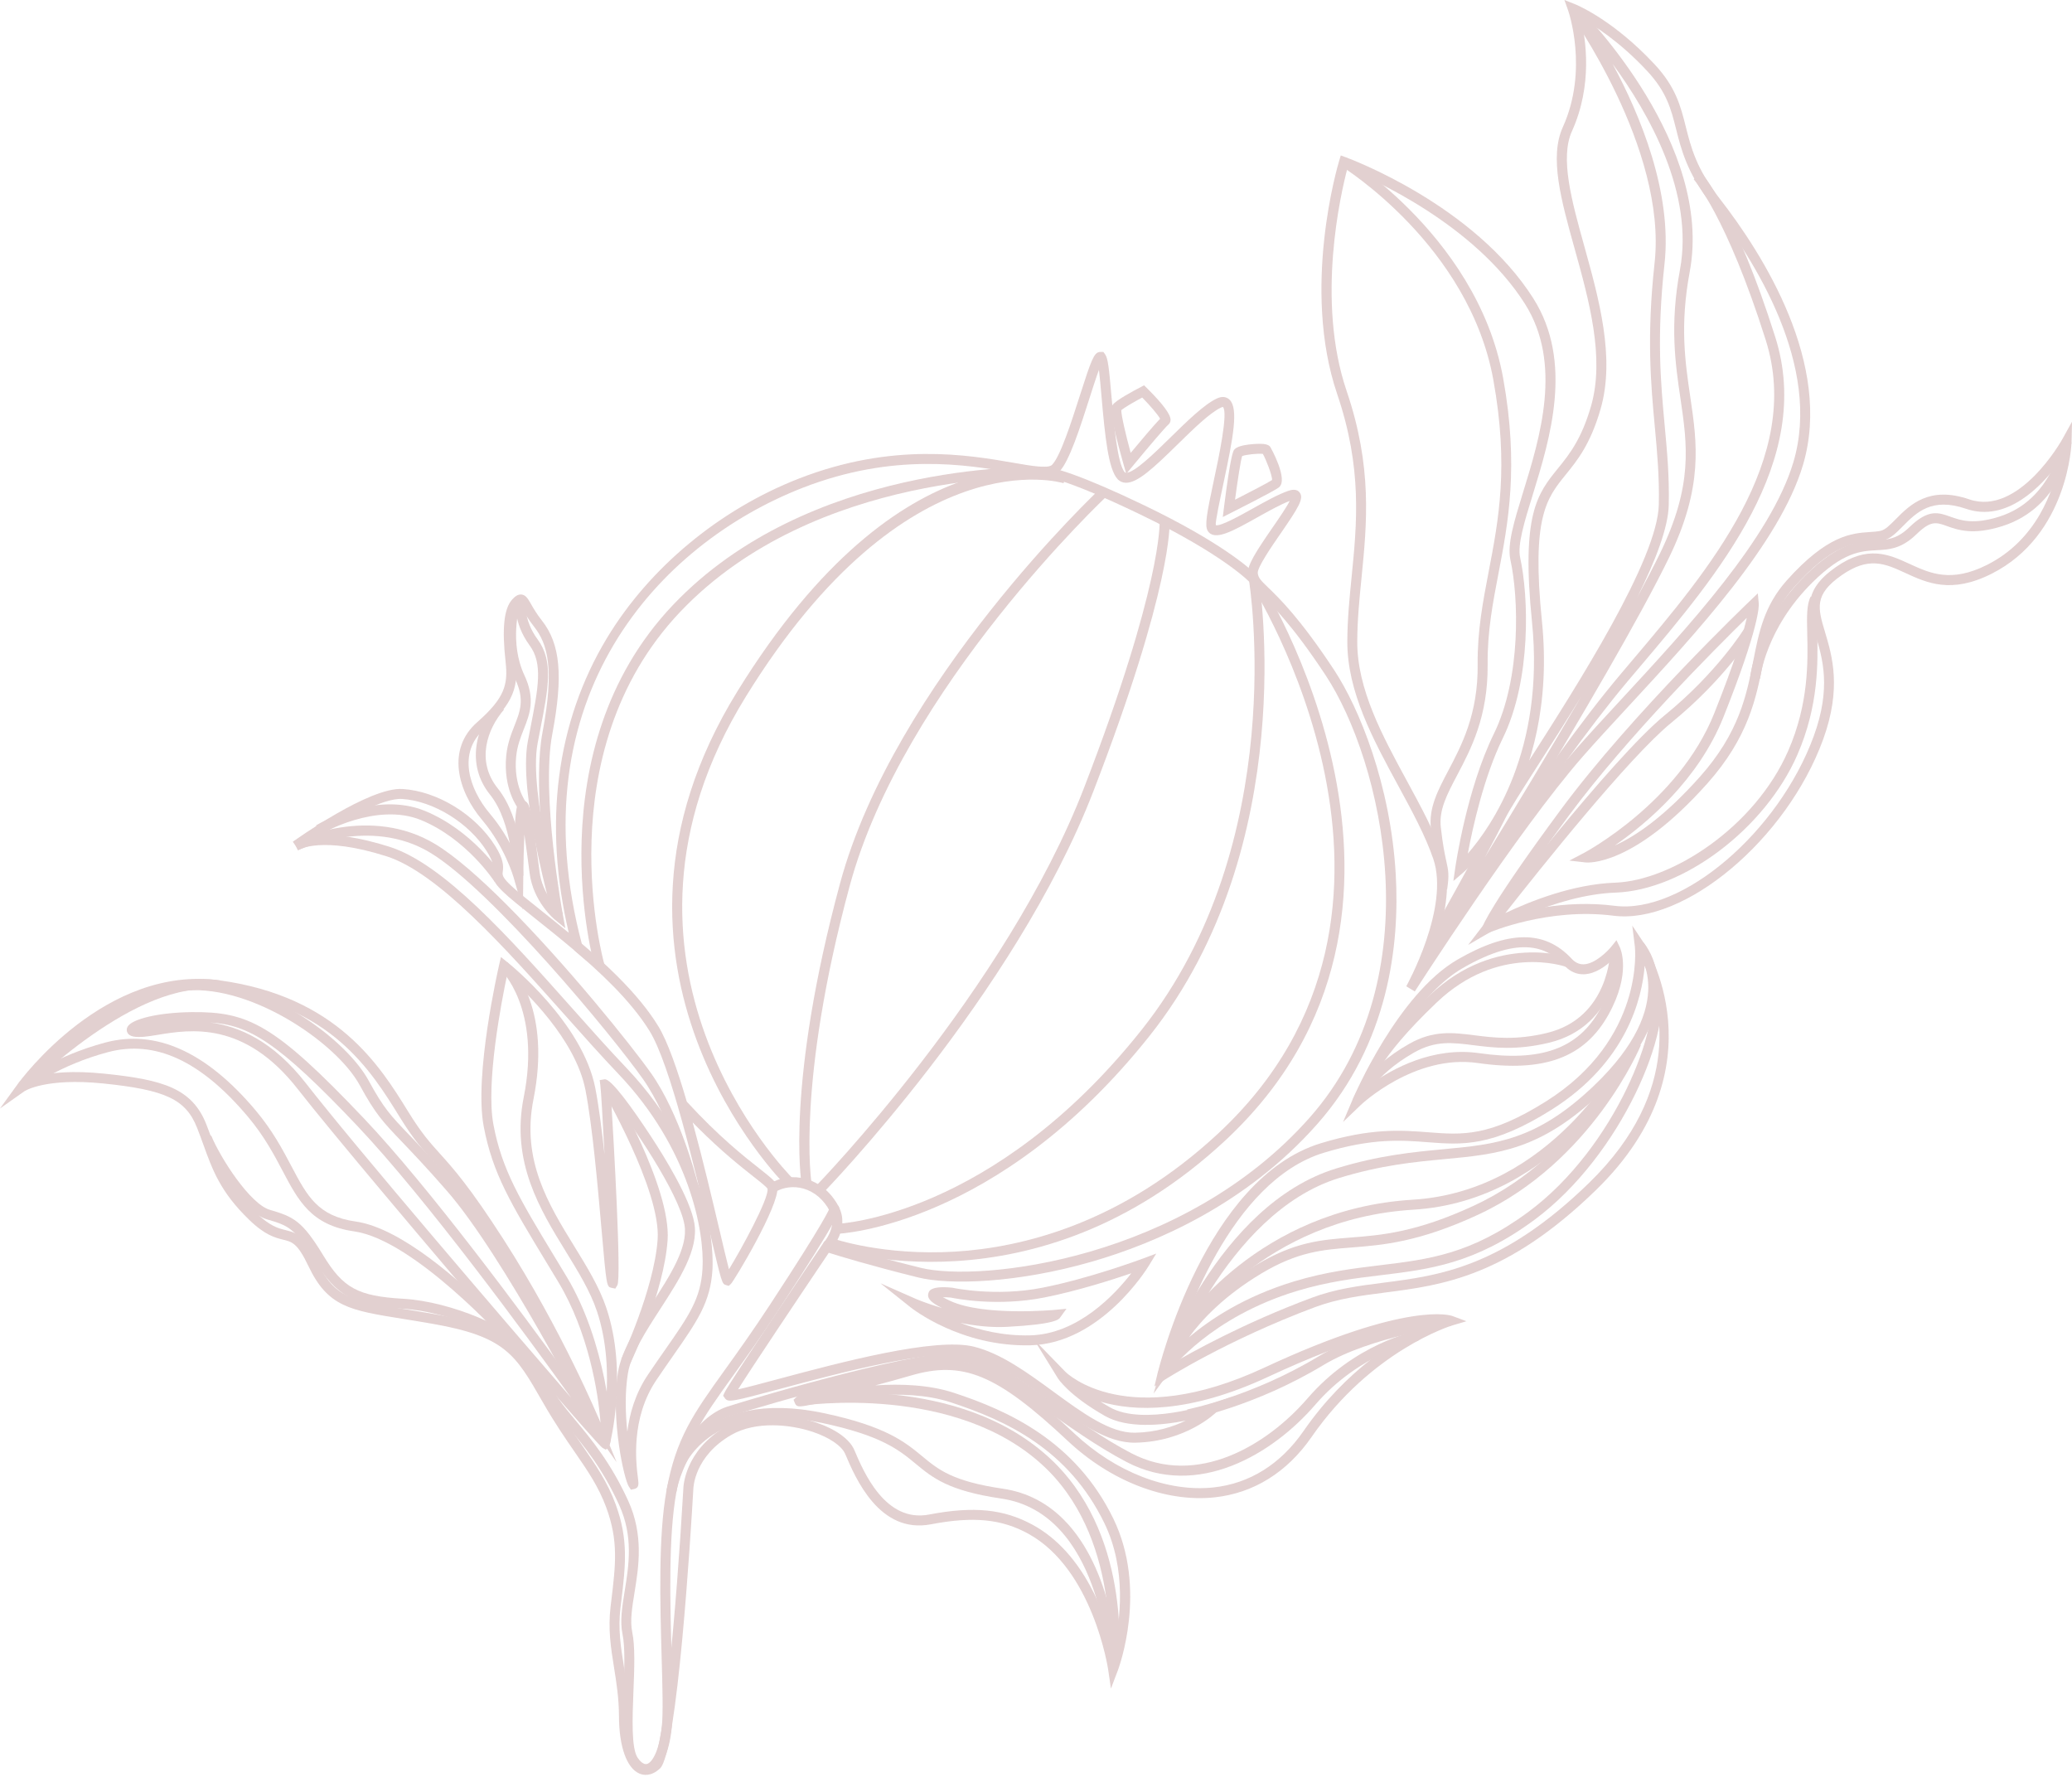 <svg width="200" height="172" viewBox="0 0 200 172" fill="none" xmlns="http://www.w3.org/2000/svg">
<g opacity="0.2">
<path d="M118.693 38.59C118.668 38.563 118.641 38.54 118.612 38.518C118.397 38.348 118.022 38.198 117.456 38.463C116.216 39.049 114.584 40.65 113.004 42.2C111.434 43.739 109.484 45.654 108.689 45.634C108.623 45.634 108.596 45.611 108.577 45.592C107.851 44.81 107.506 40.819 107.278 38.178C107.048 35.538 106.945 34.581 106.676 34.207L106.504 33.968L106.13 33.972C105.594 34.056 105.335 34.737 104.239 38.166C103.447 40.638 102.367 44.024 101.557 44.86C101.178 45.25 99.61 44.978 97.792 44.663C93.45 43.91 86.187 42.652 77.097 46.2C69.425 49.198 62.674 54.809 58.579 61.597C53.686 69.713 52.423 79.516 54.901 90.034C53.994 89.286 53.101 88.575 52.284 87.923C51.631 87.404 51.01 86.907 50.441 86.441C48.439 84.806 48.474 84.516 48.526 84.153C48.608 83.578 48.611 82.952 47.798 81.651C45.899 78.621 42.221 76.361 38.848 76.154C35.643 75.96 28.565 81.032 28.264 81.249L28.826 82.03L28.828 82.028C28.853 82.012 31.006 80.651 37.296 82.645C42.294 84.233 48.757 91.494 54.46 97.9C56.3 99.968 58.04 101.922 59.7 103.664C66.535 110.836 68.014 118.845 67.811 122.447C67.647 125.346 66.499 126.99 64.211 130.267C63.709 130.986 63.158 131.776 62.556 132.668C61.314 134.508 60.764 136.47 60.553 138.203C60.368 136.44 60.312 134.426 60.602 132.597C60.903 130.714 62.339 128.495 63.729 126.349C65.562 123.52 67.455 120.596 67.023 118.071C66.615 115.687 64.184 111.735 62.772 109.593C61.106 107.064 58.987 104.071 58.357 104.176L57.885 104.254L57.95 104.772C58.005 105.11 58.181 108.021 58.353 111.463C58.095 109.078 57.802 106.779 57.462 105.027C56.239 98.731 49.248 93.091 48.951 92.854L48.353 92.377L48.182 93.121C48.083 93.553 45.75 103.76 46.691 108.726C47.551 113.269 49.291 116.141 52.755 121.862L53.884 123.728C56.8 128.572 57.748 134.403 57.964 137.326L57.884 137.134C57.848 137.049 54.311 128.506 48.595 119.614C45.321 114.522 43.734 112.762 42.458 111.345C41.467 110.246 40.686 109.377 39.408 107.308C36.675 102.879 32.541 96.18 21.2 94.624C10.208 93.117 2.048 104.169 1.706 104.641L3.05176e-05 106.991L2.372 105.317C2.388 105.306 4.384 104.007 9.963 104.577C15.993 105.192 17.942 106.114 19.027 108.865C19.25 109.425 19.442 109.963 19.63 110.482C20.513 112.925 21.276 115.052 24.04 117.724C25.582 119.224 26.563 119.465 27.349 119.659C28.205 119.869 28.721 119.995 29.775 122.209C31.641 126.139 33.766 126.479 38.899 127.299C39.761 127.438 40.714 127.591 41.771 127.776C48.764 129.006 49.743 130.714 52.357 135.278L52.441 135.422C53.547 137.351 54.562 138.826 55.46 140.127C56.754 142.002 57.773 143.485 58.519 145.504C59.702 148.714 59.426 150.999 59.012 154.456L58.937 155.077C58.679 157.259 58.965 159.053 59.27 160.951C59.501 162.398 59.741 163.893 59.747 165.656C59.755 168.59 60.496 170.658 61.718 171.186C62.09 171.348 62.841 171.496 63.706 170.692C65.391 169.119 66.681 147.96 66.923 143.734C66.925 143.586 67.024 140.556 70.587 138.501C72.957 137.132 76.302 137.485 78.445 138.202C80.049 138.739 81.254 139.556 81.585 140.339C82.569 142.656 84.875 148.083 89.856 147.127C93.95 146.344 96.68 146.609 99.281 148.049C105.504 151.488 106.952 161.049 106.966 161.147L107.233 162.985L107.892 161.248C108.013 160.932 110.794 153.417 107.459 146.57C103.819 139.093 97.315 136.155 92.057 134.431C89.68 133.652 86.946 133.557 84.471 133.721C85.534 133.445 86.672 133.134 87.874 132.782C92.945 131.287 96.206 132.638 103.055 139.066C107.226 142.983 112.525 145.024 117.23 144.526C120.997 144.125 124.235 142.113 126.595 138.705C132.403 130.315 140.092 127.958 140.17 127.935L141.549 127.527L140.2 127.024C140.031 126.959 135.894 125.55 122.031 132.011C108.796 138.175 102.986 132.556 102.856 132.424L102.852 132.422L99.794 129.274L102.098 133.009C102.137 133.075 103.151 134.673 106.659 136.67C108.817 137.897 112.111 137.584 114.454 137.118C113.242 137.707 111.584 138.252 109.555 138.287C107.155 138.328 104.497 136.385 101.68 134.324C99.201 132.509 96.635 130.634 94.016 129.983C90.269 129.05 81.105 131.504 75.042 133.127C73.597 133.517 72.117 133.912 71.238 134.106C72.615 131.924 76.914 125.497 80 120.917C80.964 121.223 83.902 122.128 88.623 123.299C91.61 124.041 98.153 123.876 105.456 121.757C111.559 119.986 120.273 116.255 127.118 108.53C134.091 100.664 135.104 91.076 134.725 84.421C134.23 75.745 131.205 68.348 128.764 64.649C125.481 59.674 123.484 57.746 122.419 56.72C121.68 56.006 121.461 55.78 121.406 55.323C121.34 54.78 122.771 52.707 123.627 51.469C125.356 48.963 125.878 48.106 125.451 47.538C125.232 47.253 124.878 47.202 124.381 47.369C123.397 47.702 122.136 48.407 120.915 49.088C119.741 49.743 117.778 50.841 117.351 50.688C117.298 50.373 117.746 48.277 118.105 46.593C119.04 42.212 119.552 39.449 118.693 38.59ZM107.902 46.275C108.107 46.479 108.37 46.59 108.669 46.597C109.787 46.62 111.306 45.211 113.676 42.885C115.198 41.392 116.773 39.848 117.867 39.333C117.988 39.276 118.038 39.28 118.038 39.28C118.041 39.283 118.043 39.285 118.045 39.285C118.568 39.81 117.62 44.255 117.16 46.396C116.481 49.583 116.269 50.741 116.577 51.237C117.214 52.264 118.958 51.284 121.379 49.93C122.477 49.316 123.609 48.684 124.488 48.351C124.184 48.967 123.422 50.07 122.831 50.926C121.28 53.173 120.344 54.599 120.447 55.442C120.548 56.257 120.972 56.666 121.746 57.414C122.794 58.425 124.735 60.298 127.958 65.181C133.358 73.368 138.446 94.302 126.397 107.895C114.255 121.593 94.619 123.798 88.852 122.367C83.064 120.931 79.986 119.904 79.955 119.894L79.61 119.776L79.404 120.079C78.473 121.459 70.291 133.602 69.921 134.442L69.8 134.718L69.999 134.992C70.316 135.364 70.656 135.298 75.288 134.057C80.895 132.556 90.274 130.043 93.781 130.915C96.217 131.522 98.705 133.342 101.109 135.1C104.061 137.257 106.845 139.294 109.57 139.248C114.472 139.163 117.314 136.399 117.433 136.282L118.901 134.828L116.943 135.485C116.878 135.506 110.344 137.661 107.132 135.832C106.804 135.646 106.502 135.465 106.221 135.287C109.465 136.248 114.748 136.46 122.433 132.88C130.671 129.043 135.369 128.048 137.766 127.855C134.981 129.15 129.97 132.134 125.801 138.157C123.605 141.326 120.607 143.198 117.127 143.568C112.696 144.038 107.682 142.093 103.71 138.365C97.4 132.44 93.578 130.097 87.598 131.858C84.975 132.632 82.64 133.2 80.763 133.655C78.135 134.296 77.208 134.533 76.861 134.856L76.597 135.106L76.742 135.467C76.939 135.849 77.149 135.805 78.526 135.536C81.119 135.033 87.194 133.853 91.753 135.348C97.146 137.116 103.126 139.883 106.589 146.992C108.788 151.508 108.125 156.465 107.516 159.072C106.74 155.953 104.66 149.928 99.742 147.211C96.925 145.654 94.009 145.357 89.672 146.186C85.45 146.994 83.359 142.07 82.468 139.967C82.017 138.906 80.662 137.935 78.747 137.294C76.414 136.513 72.751 136.145 70.103 137.671C66.047 140.013 65.96 143.554 65.959 143.704C65.272 155.706 64.019 169.015 63.046 169.994C62.692 170.321 62.373 170.428 62.097 170.309C61.437 170.023 60.716 168.444 60.706 165.658C60.7 163.818 60.455 162.286 60.216 160.804C59.923 158.973 59.645 157.245 59.889 155.195L59.964 154.576C60.38 151.108 60.683 148.604 59.417 145.175C58.631 143.042 57.526 141.44 56.247 139.584C55.359 138.3 54.357 136.842 53.27 134.947L53.186 134.803C52.77 134.075 52.387 133.41 52.012 132.801C55.481 136.824 57.957 139.638 58.154 139.748L58.478 139.924L58.592 139.816L59.519 141.136L58.841 139.488C59.309 138.058 58.423 129.419 54.7 123.235L53.57 121.369C50.165 115.746 48.456 112.924 47.629 108.553C46.873 104.552 48.414 96.624 48.944 94.119C50.666 95.637 55.56 100.306 56.512 105.212C57.186 108.687 57.688 114.393 58.054 118.561C58.549 124.205 58.547 124.198 59.044 124.305L59.394 124.378L59.592 124.043C59.989 123.314 59.245 110.199 58.981 105.941C60.91 108.379 65.544 115.146 66.072 118.237C66.442 120.392 64.651 123.157 62.919 125.831C61.476 128.061 59.983 130.365 59.652 132.451C58.926 137.034 60.257 142.817 60.693 143.474L60.903 143.791L61.302 143.696C61.688 143.552 61.647 143.223 61.578 142.679C61.398 141.255 60.848 136.921 63.353 133.207C63.953 132.321 64.501 131.534 65.001 130.819C67.316 127.5 68.592 125.673 68.772 122.504C68.831 121.468 69.094 112.128 60.398 103.002C58.748 101.272 57.015 99.324 55.181 97.263C49.113 90.446 42.837 83.396 37.588 81.729C34.556 80.766 32.403 80.548 30.935 80.61C33.453 79 37.022 77.008 38.792 77.115C41.826 77.3 45.273 79.425 46.985 82.162C47.681 83.274 47.625 83.671 47.576 84.019C47.458 84.863 47.627 85.384 49.835 87.186C50.408 87.654 51.029 88.151 51.688 88.676C52.837 89.591 54.14 90.63 55.419 91.715L56.588 92.708L56.193 91.226C49.81 67.275 63.654 52.483 77.448 47.095C86.288 43.643 93.388 44.873 97.63 45.609C100.053 46.029 101.516 46.282 102.249 45.526C103.215 44.529 104.247 41.303 105.157 38.456C105.457 37.52 105.799 36.44 106.075 35.698C106.164 36.41 106.247 37.397 106.324 38.257C106.664 42.202 106.993 45.294 107.876 46.243C107.885 46.257 107.893 46.266 107.902 46.275ZM3.596 103.858C6.166 100.948 12.899 94.464 21.064 95.584C31.953 97.075 35.785 103.285 38.584 107.82C39.907 109.963 40.757 110.906 41.737 111.997C42.99 113.386 44.549 115.114 47.78 120.143C50.891 124.983 53.348 129.712 54.941 133.011C50.385 126.705 41.399 114.564 35.134 107.957C26.481 98.84 23.951 97.632 18.491 97.692C15.377 97.726 12.721 98.336 12.308 99.112C12.201 99.311 12.21 99.541 12.329 99.724C12.543 100.043 12.997 100.142 13.911 100.068C14.287 100.037 14.733 99.964 15.239 99.881C18.365 99.368 23.598 98.509 28.769 105.153C31.88 109.148 41.615 120.684 49.038 129.346C47.508 128.225 45.396 127.447 41.933 126.838C40.871 126.652 39.912 126.499 39.047 126.36C33.99 125.55 32.289 125.282 30.638 121.806C29.453 119.31 28.702 119.011 27.573 118.733C26.863 118.559 26.059 118.361 24.705 117.045C22.086 114.49 21.37 112.495 20.529 110.166C20.337 109.637 20.139 109.093 19.915 108.523C18.547 105.057 15.767 104.212 10.055 103.63C6.963 103.31 4.89 103.546 3.596 103.858ZM20.276 98.689C24.054 98.938 26.792 100.555 34.44 108.618C41.152 115.691 51.022 129.189 55.135 134.919C48.519 127.28 34.394 110.804 29.529 104.559C26.348 100.475 23.075 99.059 20.276 98.689Z" fill="#6D1212"/>
<path d="M59.624 94.256C58.594 93.225 57.405 92.142 56.038 90.983L55.417 91.716C57.642 93.601 60.816 96.46 62.702 99.516C64.7 102.752 67.099 112.943 68.535 119.03C69.686 123.92 69.692 123.916 70.072 124.034L70.338 124.116L70.551 123.923C70.854 123.641 75.25 116.338 75.037 114.594C74.976 114.11 74.491 113.726 73.306 112.793C71.832 111.633 69.377 109.695 66.293 106.334C65.375 103.199 64.416 100.462 63.517 99.01C62.592 97.508 61.321 95.955 59.624 94.256ZM67.394 108.875C69.683 111.163 71.514 112.605 72.711 113.55C73.38 114.076 74.01 114.573 74.092 114.753C74.206 115.717 71.549 120.594 70.362 122.514C70.14 121.665 69.811 120.265 69.469 118.811C68.773 115.863 67.855 111.966 66.859 108.332C67.038 108.519 67.218 108.699 67.394 108.875Z" fill="#6D1212"/>
<path d="M157.556 89.343L157.805 91.357C157.818 91.446 158.788 100.298 149.234 106.304C143.759 109.745 141.165 109.544 137.88 109.29C135.294 109.089 132.364 108.861 127.49 110.348C116.379 113.74 111.899 131.881 111.712 132.651L111.431 133.819L112.442 133.167C112.499 133.13 118.369 129.367 126.928 126.167C129.147 125.34 131.348 125.057 133.677 124.758C139.191 124.05 145.44 123.249 154.067 114.849C166.352 102.888 158.759 91.147 158.679 91.031L157.556 89.343ZM112.965 131.721C114.153 127.644 118.751 114.021 127.773 111.267C132.472 109.832 135.307 110.053 137.807 110.247C141.133 110.505 144.003 110.728 149.748 107.119C157.04 102.535 158.507 96.332 158.754 93.209C160.306 96.704 162.565 105.236 153.4 114.16C145.003 122.336 138.923 123.116 133.56 123.804C131.173 124.11 128.919 124.399 126.595 125.269C120.04 127.715 115.038 130.495 112.965 131.721Z" fill="#6D1212"/>
<path d="M156.029 90.751L155.551 91.349C155.175 91.817 153.962 93.037 152.875 93.076C152.44 93.092 152.049 92.909 151.716 92.55C149.108 89.737 145.611 89.779 140.695 92.616C134.947 95.934 130.735 105.719 130.559 106.132L129.638 108.297L131.335 106.666C131.385 106.616 136.55 101.728 142.632 102.602C149.054 103.523 152.949 102.082 155.264 97.922C157.49 93.916 156.405 91.537 156.359 91.438L156.029 90.751ZM151.095 93.29C151.617 93.811 152.229 94.064 152.914 94.037C154.012 93.996 155.037 93.219 155.666 92.624C155.771 93.523 155.688 95.183 154.424 97.457C152.334 101.215 148.739 102.511 142.771 101.651C138.323 101.013 134.44 103.134 132.335 104.63C133.856 101.601 137.184 95.753 141.179 93.448C146.978 90.101 149.472 91.56 151.013 93.204C151.04 93.235 151.069 93.263 151.095 93.29Z" fill="#6D1212"/>
<path d="M200 40.707L199.055 42.412C199.016 42.486 194.879 49.844 190.08 48.198C186.197 46.865 184.34 48.745 182.984 50.115C182.439 50.666 181.971 51.141 181.528 51.236C181.21 51.303 180.872 51.328 180.48 51.353C178.752 51.471 176.384 51.631 172.457 56.036C170.27 58.492 169.768 61.067 169.234 63.795C168.601 67.042 167.884 70.722 164.063 75.001C160.528 78.964 157.741 80.777 155.868 81.606C158.926 79.492 163.926 75.3 166.357 69.209C169.841 60.483 169.782 58.467 169.765 58.266L169.674 57.273L168.953 57.96C168.839 58.069 157.51 68.885 150.663 78.142C143.793 87.428 143.143 89.341 143.118 89.418L142.8 90.425L143.768 90.005C143.825 89.982 149.465 87.578 155.734 88.384C162.626 89.272 172.46 81.008 175.975 71.38C177.781 66.425 176.847 63.3 176.163 61.019C175.466 58.686 175.081 57.401 177.749 55.531C180.389 53.679 181.948 54.398 183.92 55.305C185.993 56.261 188.341 57.341 192.226 55.385C199.678 51.633 199.956 42.746 199.957 42.657L200 40.707ZM151.487 83.064L153.035 83.243C153.218 83.265 157.615 83.676 164.782 75.642C168.777 71.163 169.523 67.346 170.181 63.978C170.709 61.272 171.165 58.935 173.176 56.677C176.839 52.563 178.896 52.424 180.546 52.312C180.957 52.285 181.343 52.259 181.729 52.177C182.453 52.024 183.019 51.453 183.671 50.791C184.978 49.471 186.457 47.971 189.77 49.108C193.705 50.458 197.05 46.944 198.737 44.657C198.203 47.364 196.598 52.106 191.797 54.524C188.325 56.271 186.292 55.335 184.325 54.43C182.343 53.517 180.291 52.572 177.199 54.741C173.964 57.01 174.53 58.9 175.245 61.293C175.927 63.565 176.774 66.394 175.074 71.047C171.695 80.306 162.359 88.268 155.859 87.43C151.001 86.804 146.609 87.986 144.574 88.676C145.344 87.343 147.172 84.482 151.439 78.713C157.04 71.142 165.677 62.503 168.608 59.636C168.297 61.029 167.496 63.766 165.467 68.852C162.033 77.459 152.958 82.291 152.869 82.339L151.487 83.064Z" fill="#6D1212"/>
<path d="M158.914 5.386C155.22 1.692 152.129 0.445 151.991 0.39L151.005 0L151.362 0.998C151.384 1.055 153.362 6.733 150.853 12.267C149.535 15.176 150.677 19.287 152.003 24.047C153.371 28.958 154.919 34.522 153.578 39.186C152.651 42.412 151.45 43.894 150.391 45.2C148.396 47.659 146.823 49.602 147.878 60.044C149.124 72.37 143.973 79.763 141.681 82.388C142.136 79.943 143.211 75.03 145.054 71.261C147.827 65.601 147.555 57.56 146.732 53.819C146.458 52.581 147.147 50.343 147.948 47.755C149.613 42.349 151.898 34.949 148.003 28.801C142.296 19.799 130.399 15.363 129.896 15.178L129.419 15.004L129.271 15.491C129.12 15.991 125.613 27.853 129.072 38.036C131.508 45.202 130.978 50.522 130.467 55.666C130.257 57.782 130.058 59.78 130.051 61.905C130.031 66.756 132.538 71.37 134.96 75.831C136.3 78.297 137.565 80.626 138.343 82.882C139.965 87.594 135.782 95.123 135.741 95.199L136.565 95.694C136.665 95.541 146.503 80.186 152.773 73.026C154.042 71.578 155.549 69.948 157.144 68.224C163.676 61.163 171.808 52.376 174.035 44.871C176.911 35.188 170.212 24.588 165.962 19.13C163.736 16.271 163.217 14.21 162.717 12.217C162.224 10.256 161.759 8.404 159.697 6.194C159.432 5.915 159.17 5.646 158.914 5.386ZM152.578 1.746C153.868 2.441 156.336 4.004 158.991 6.851C160.884 8.881 161.3 10.536 161.783 12.454C162.283 14.445 162.848 16.703 165.199 19.723C169.336 25.034 175.865 35.33 173.11 44.597C170.946 51.887 162.9 60.585 156.432 67.571C154.834 69.3 153.322 70.934 152.046 72.393C147.882 77.147 142.175 85.459 138.736 90.621C139.551 88.082 140.095 85.03 139.247 82.569C138.444 80.238 137.161 77.875 135.802 75.373C133.437 71.019 130.99 66.515 131.008 61.91C131.017 59.834 131.213 57.857 131.421 55.766C131.942 50.519 132.483 45.093 129.981 37.73C127.015 28.999 129.424 18.655 130.052 16.276C132.362 17.216 142.296 21.602 147.19 29.319C150.85 35.09 148.64 42.248 147.028 47.474C146.156 50.305 145.466 52.542 145.791 54.029C146.587 57.642 146.853 65.401 144.19 70.841C141.579 76.176 140.512 83.464 140.469 83.77L140.287 85.037L141.257 84.203C141.35 84.124 150.467 76.097 148.834 59.946C147.818 49.901 149.284 48.093 151.138 45.807C152.256 44.428 153.523 42.865 154.503 39.453C155.919 34.527 154.332 28.823 152.932 23.791C151.711 19.402 150.558 15.258 151.731 12.666C153.761 8.183 153.067 3.733 152.578 1.746Z" fill="#6D1212"/>
<path d="M111.605 120.995L110.303 121.484C110.251 121.502 105.182 123.396 100.596 124.296C96.077 125.184 92 124.307 91.961 124.298L91.904 124.289C89.813 124.086 89.669 124.616 89.609 124.844C89.465 125.372 89.972 125.776 90.931 126.25C89.413 125.81 88.399 125.369 88.376 125.358L84.991 123.867L87.881 126.173C88.078 126.33 92.765 130.008 99.454 129.849C106.228 129.687 110.694 122.488 110.881 122.182L111.605 120.995ZM91.781 125.243C92.199 125.331 96.212 126.138 100.78 125.239C103.949 124.616 107.337 123.531 109.202 122.894C107.637 124.919 104.056 128.782 99.429 128.89C96.819 128.953 94.507 128.38 92.687 127.682C94.075 127.963 95.644 128.15 97.205 128.068C101.86 127.824 102.205 127.342 102.319 127.184L102.94 126.323L101.883 126.424C101.813 126.431 94.977 127.075 91.705 125.557C91.409 125.42 91.185 125.307 91.016 125.212C91.249 125.209 91.52 125.219 91.781 125.243Z" fill="#6D1212"/>
<path d="M122.559 43.075C122.395 42.913 122.129 42.844 121.646 42.835C121.627 42.835 119.596 42.83 119.141 43.395C119.047 43.513 118.792 43.826 118.141 49.008L118.029 49.904L118.835 49.497C119.251 49.287 122.933 47.429 123.438 47.049C124.413 46.312 122.634 43.166 122.613 43.136C122.597 43.116 122.579 43.095 122.559 43.075ZM119.897 44.02C120.255 43.874 121.477 43.748 121.901 43.812C122.177 44.306 122.814 45.871 122.785 46.335C122.34 46.62 120.621 47.515 119.212 48.232C119.463 46.344 119.751 44.486 119.897 44.02Z" fill="#6D1212"/>
<path d="M110.831 37.586C110.783 37.538 110.733 37.488 110.683 37.438L110.434 37.192L110.125 37.354C109.415 37.721 107.73 38.623 107.406 39.073C107.269 39.265 106.979 39.666 108.461 44.858L108.712 45.737L109.294 45.032C110.796 43.21 112.502 41.207 112.755 41.004C112.893 40.897 112.977 40.737 112.988 40.554C113.02 40.047 112.294 39.048 110.831 37.586ZM108.233 39.586C108.488 39.363 109.392 38.829 110.253 38.37C111.007 39.139 111.772 40.025 111.981 40.418C111.408 41 109.991 42.689 109.139 43.712C108.653 41.922 108.224 40.077 108.233 39.586Z" fill="#6D1212"/>
<path d="M50.791 57.612C50.665 57.485 50.522 57.405 50.341 57.384C49.971 57.345 49.688 57.594 49.435 57.87C48.643 58.743 48.442 60.654 48.803 63.888C49.049 66.078 48.721 67.372 46.065 69.703C43.083 72.318 44.166 76.343 46.561 79.171C48.7 81.698 49.559 84.626 49.568 84.657L50.476 87.81L50.511 84.53C50.526 83.166 50.563 81.719 50.617 80.534C50.798 81.756 50.978 83.155 51.093 84.059L51.118 84.253C51.472 87.025 53.464 88.687 53.551 88.758L54.57 89.593L54.33 88.297C54.309 88.182 52.204 76.706 53.31 70.852C54.373 65.235 54.092 62.163 52.307 59.895C51.791 59.24 51.481 58.699 51.257 58.304C51.093 58.017 50.956 57.775 50.791 57.612ZM49.593 82.13C49.083 81.071 48.334 79.776 47.296 78.55C45.204 76.08 44.209 72.608 46.7 70.423C49.645 67.84 50.035 66.222 49.761 63.781C49.362 60.22 49.75 58.953 50.147 58.517C50.175 58.487 50.2 58.461 50.221 58.437C50.282 58.533 50.355 58.66 50.422 58.779C50.663 59.201 50.992 59.777 51.553 60.489C52.878 62.172 53.524 64.55 52.369 70.672C51.478 75.382 52.545 83.301 53.099 86.771C52.657 86.112 52.216 85.212 52.076 84.128L52.053 83.934C51.27 77.826 51.095 77.48 50.64 77.313L50.364 77.213L50.099 77.427C49.955 77.561 49.706 77.792 49.593 82.13Z" fill="#6D1212"/>
<path d="M79.934 115.057C79.334 114.457 78.612 114.025 77.809 113.797C76.615 113.457 75.339 113.619 74.311 114.242L74.805 115.064C75.608 114.58 76.606 114.456 77.546 114.721C78.626 115.029 79.535 115.81 80.106 116.918C80.88 118.427 79.46 120.011 79.446 120.027L80.154 120.678C80.231 120.595 82.046 118.589 80.964 116.479C80.685 115.938 80.336 115.459 79.934 115.057Z" fill="#6D1212"/>
<path d="M121.275 55.489C120.607 54.822 117.803 52.315 110.461 48.781C104.44 45.882 101.44 44.967 100.579 45.072C99.39 45.042 77.975 44.683 64.955 58.398C51.59 72.48 57.341 93.095 57.402 93.301L58.325 93.034C58.266 92.833 52.672 72.737 65.653 59.06C78.674 45.339 100.372 46.026 100.589 46.035L100.739 46.017C100.751 46.021 102.305 45.921 110.045 49.647C118.157 53.551 120.648 56.213 120.675 56.242C120.833 56.494 140.782 87.78 117.63 109.362C108.237 118.118 98.618 120.419 92.203 120.807C85.24 121.229 80.434 119.552 80.386 119.536L80.064 120.442C80.26 120.511 99.868 127.232 118.285 110.065C142.031 87.927 121.643 55.977 121.433 55.656C121.415 55.637 121.365 55.58 121.275 55.489Z" fill="#6D1212"/>
<path d="M80.898 116.381C80.888 116.37 80.877 116.36 80.866 116.351L80.206 117.048L80.537 116.7L80.067 116.623C80.039 116.723 79.631 117.837 74.318 125.938C72.612 128.54 71.211 130.492 69.976 132.212C66.928 136.46 65.25 138.801 64.334 143.86C63.533 148.278 63.718 154.743 63.864 159.937C63.948 162.845 64.017 165.354 63.882 166.663C63.645 168.934 62.971 170.121 62.444 170.261C62.101 170.352 61.75 169.943 61.567 169.69C60.925 168.793 61.04 165.838 61.143 163.232C61.232 161.01 61.314 158.912 61.026 157.53C60.802 156.455 61.01 155.179 61.248 153.702C61.649 151.234 62.147 148.165 60.631 144.842C58.96 141.188 57.09 138.94 55.586 137.134C54.964 136.387 54.374 135.679 53.891 134.979C53.029 133.734 52.576 132.949 52.177 132.257C51.801 131.609 51.447 130.997 50.837 130.138C49.51 128.266 43.62 125.627 38.917 125.358C34.557 125.107 33.118 124.328 31.207 121.18C29.166 117.821 28.344 117.447 26.048 116.774C24.145 116.217 21.296 111.812 20.383 109.6L19.495 109.966C20.308 111.938 23.273 116.961 25.778 117.696C27.769 118.28 28.442 118.477 30.385 121.68C32.459 125.095 34.202 126.05 38.862 126.319C43.431 126.581 48.985 129.193 50.056 130.696C50.638 131.518 50.967 132.084 51.346 132.739C51.754 133.445 52.218 134.248 53.1 135.526C53.611 136.262 54.211 136.983 54.848 137.75C56.391 139.604 58.14 141.707 59.757 145.243C61.152 148.3 60.7 151.088 60.302 153.547C60.058 155.054 59.825 156.478 60.088 157.727C60.353 158.992 60.268 161.129 60.188 163.195C60.069 166.225 59.955 169.085 60.791 170.252C61.547 171.304 62.309 171.295 62.695 171.192C63.796 170.898 64.579 169.286 64.841 166.765C64.983 165.391 64.912 162.852 64.829 159.914C64.684 154.763 64.501 148.353 65.284 144.035C66.161 139.188 67.699 137.045 70.763 132.776C71.942 131.132 73.41 129.088 75.128 126.468C81.21 117.18 81.204 116.687 80.898 116.381Z" fill="#6D1212"/>
<path d="M21.209 94.634C12.932 93.29 2.201 104.134 1.747 104.597L2.434 105.269C2.543 105.161 13.269 94.319 21.054 95.584L21.209 94.634Z" fill="#6D1212"/>
<path d="M33.278 101.359C29.488 97.569 22.728 93.898 17.255 94.729L17.399 95.679C23.719 94.72 32.412 100.491 34.734 104.761C36.248 107.544 36.994 108.322 38.791 110.199C39.778 111.231 41.133 112.644 43.141 114.947C48.647 121.262 56.923 137.381 57.006 137.541L57.862 137.104C57.521 136.438 49.449 120.719 43.866 114.313C41.844 111.995 40.483 110.573 39.488 109.534C37.702 107.669 37.035 106.973 35.583 104.302C35.072 103.364 34.278 102.357 33.278 101.359Z" fill="#6D1212"/>
<path d="M47.572 126.783C44.535 123.746 38.762 118.537 34.339 117.904C30.673 117.379 29.661 115.464 28.129 112.564C27.273 110.945 26.303 109.11 24.66 107.158C19.91 101.517 15.036 99.323 10.159 100.628C5.301 101.927 2.345 104.165 2.222 104.261L2.808 105.025C2.836 105.003 5.744 102.804 10.408 101.557C14.956 100.341 19.378 102.38 23.924 107.779C25.502 109.651 26.447 111.439 27.278 113.014C28.826 115.945 30.049 118.262 34.2 118.856C40.011 119.689 48.83 129.489 48.917 129.587L49.634 128.947C49.531 128.829 48.761 127.973 47.572 126.783Z" fill="#6D1212"/>
<path d="M152.204 0.548C152.181 0.526 152.165 0.509 152.152 0.496L151.426 1.121C151.521 1.252 160.923 14.318 159.711 25.365C158.928 32.509 159.353 37.121 159.731 41.189C159.96 43.669 160.177 46.011 160.117 48.711C159.999 54.015 152.255 66.125 147.627 73.364C146.038 75.852 144.889 77.649 144.455 78.528C142.794 81.891 137.704 90.962 137.652 91.055L138.06 91.284C137.325 92.466 136.89 93.158 136.864 93.201L137.677 93.713C137.857 93.428 155.53 65.28 161.088 53.853C164.432 46.977 163.813 42.774 163.156 38.324C162.656 34.924 162.136 31.408 163.103 26.219C165.37 14.025 153.236 1.58 152.204 0.548ZM158.037 57.656C159.798 54.122 161.03 50.913 161.076 48.732C161.138 45.981 160.918 43.611 160.686 41.102C160.297 36.883 159.893 32.518 160.667 25.47C161.423 18.568 158.318 11.107 155.656 6.165C159.208 11.005 163.526 18.68 162.158 26.041C161.163 31.386 161.717 35.144 162.206 38.461C162.866 42.949 163.437 46.822 160.224 53.431C159.622 54.661 158.882 56.088 158.037 57.656ZM143.334 82.736C144.136 81.247 144.857 79.884 145.316 78.953C145.725 78.122 146.921 76.25 148.435 73.882C149.679 71.939 151.142 69.647 152.627 67.227C149.54 72.519 146.165 78.106 143.334 82.736Z" fill="#6D1212"/>
<path d="M135.985 20.153C132.803 16.972 130.036 15.258 129.977 15.223L129.477 16.043C129.6 16.118 141.812 23.696 144.15 36.691C145.645 45.002 144.657 50.157 143.7 55.143C143.136 58.095 142.6 60.884 142.632 64.138C142.68 68.912 141.086 71.937 139.805 74.366C138.78 76.309 137.897 77.987 138.12 79.957C138.321 81.761 138.531 82.71 138.668 83.338C138.855 84.186 138.917 84.471 138.734 85.706L139.684 85.85C139.896 84.439 139.805 84.028 139.607 83.131C139.465 82.487 139.271 81.605 139.074 79.848C138.885 78.174 139.666 76.69 140.656 74.814C141.988 72.29 143.643 69.144 143.593 64.129C143.563 60.969 144.088 58.227 144.645 55.323C145.572 50.488 146.624 45.008 145.095 36.52C143.809 29.356 139.625 23.794 135.985 20.153Z" fill="#6D1212"/>
<path d="M175.629 58.031L174.779 57.581C174.38 58.336 174.407 59.512 174.444 61.14C174.507 63.834 174.601 67.905 172.606 72.471C169.384 79.847 161.366 85.005 155.9 85.197C151.818 85.34 147.666 87.005 145.305 88.13C148.632 83.886 157.27 73.062 161.318 69.764C166.473 65.563 169.053 61.398 169.16 61.222L168.341 60.718C168.314 60.759 165.729 64.928 160.711 69.017C155.576 73.201 143.7 88.617 143.198 89.27L141.709 91.208L143.821 89.978C143.881 89.943 150.104 86.361 155.933 86.156C162.51 85.925 170.386 79.96 173.489 72.855C175.569 68.094 175.471 63.896 175.409 61.117C175.373 59.691 175.346 58.563 175.629 58.031Z" fill="#6D1212"/>
<path d="M199.954 42.714L199.002 42.579C198.995 42.636 198.13 48.234 192.989 49.864C190.466 50.665 189.235 50.223 188.245 49.867C187.114 49.462 186.137 49.111 184.325 50.867C183.122 52.037 182.22 52.086 181.076 52.147C179.48 52.234 177.496 52.343 174.279 55.521C169.45 60.293 168.955 65.211 168.935 65.418L169.893 65.505C169.896 65.457 170.391 60.716 174.955 56.204C177.912 53.282 179.621 53.19 181.128 53.108C182.364 53.042 183.532 52.978 184.994 51.558C186.373 50.218 186.891 50.403 187.92 50.773C188.985 51.156 190.445 51.679 193.279 50.78C199.003 48.964 199.916 42.969 199.954 42.714Z" fill="#6D1212"/>
<path d="M164.191 16.653L163.487 17.308C163.517 17.34 166.654 20.837 170.442 32.835C174.049 44.252 164.907 55.053 157.561 63.733L156.353 65.163C148.72 74.234 138.894 90.035 138.796 90.194L139.615 90.701C139.712 90.543 149.501 74.8 157.09 65.782L158.298 64.353C165.796 55.494 175.128 44.467 171.361 32.545C167.487 20.282 164.325 16.796 164.191 16.653Z" fill="#6D1212"/>
<path d="M158.643 90.978L157.923 91.614C158.103 91.82 162.24 96.779 153.86 104.788C148.323 110.082 144.355 110.454 139.33 110.924C136.422 111.198 133.125 111.506 128.972 112.783C117.486 116.312 111.959 131.938 111.732 132.604L112.639 132.917C112.694 132.759 118.239 117.088 129.255 113.703C133.316 112.456 136.559 112.15 139.421 111.881C144.633 111.393 148.747 111.006 154.528 105.482C158.302 101.876 160.156 98.358 160.04 95.027C159.948 92.482 158.697 91.039 158.643 90.978Z" fill="#6D1212"/>
<path d="M160.147 95.011L159.241 95.331C160.471 98.808 155.928 110.762 147.52 116.979C141.999 121.059 137.92 121.552 133.198 122.123C130.636 122.433 127.984 122.753 124.904 123.686C120.107 125.141 116.794 127.355 114.76 129.084C116.041 127.326 118.207 125.045 121.76 122.915C125.264 120.815 127.666 120.627 130.445 120.41C133.486 120.17 136.935 119.899 142.655 117.253C153.716 112.134 158.337 100.993 158.383 100.883L157.492 100.52C157.447 100.628 152.96 111.424 142.251 116.379C136.689 118.954 133.333 119.218 130.372 119.449C127.472 119.677 124.966 119.872 121.267 122.09C113.813 126.558 112.224 131.607 112.16 131.817L111.351 134.506L113.009 132.241C113.046 132.191 116.813 127.143 125.185 124.606C128.185 123.698 130.792 123.383 133.314 123.079C137.97 122.515 142.367 121.983 148.093 117.753C156.579 111.477 161.609 99.141 160.147 95.011Z" fill="#6D1212"/>
<path d="M139.967 127C139.643 127.043 131.971 128.087 127.27 130.922C120.794 134.829 114.655 136.03 114.593 136.041L114.773 136.986C115.029 136.938 121.136 135.746 127.766 131.744C132.298 129.011 140.015 127.961 140.092 127.95L139.967 127Z" fill="#6D1212"/>
<path d="M136.718 128.474C136.478 128.522 130.766 129.689 126.219 134.963C122.326 139.479 115.532 143.579 109.192 140.262C106.418 138.812 103.655 136.841 101.215 135.102C98.107 132.885 95.422 130.97 93.43 130.591C89.758 129.894 72.544 135.01 70.222 135.762C67.003 136.807 64.839 141.125 64.33 143.857L65.277 144.033C65.729 141.606 67.708 137.59 70.519 136.677C73.766 135.623 90.041 130.926 93.253 131.536C95.034 131.874 97.641 133.734 100.658 135.885C103.121 137.641 105.915 139.632 108.748 141.115C115.586 144.691 122.826 140.376 126.949 135.593C131.268 130.581 136.846 129.429 136.903 129.419L136.718 128.474Z" fill="#6D1212"/>
<path d="M101.834 141.232C101.756 141.154 101.678 141.077 101.596 140.999C92.683 132.408 77.749 134.638 77.117 134.737L77.266 135.687C77.416 135.664 92.365 133.435 100.929 141.691C101.003 141.76 101.075 141.833 101.148 141.905C108.359 149.116 106.979 160.903 106.964 161.022L107.918 161.142C107.982 160.636 109.377 148.777 101.834 141.232Z" fill="#6D1212"/>
<path d="M102.662 146.661C101.169 145.168 99.253 144.052 96.795 143.691C91.941 142.977 90.585 141.858 89.018 140.559C87.379 139.203 85.523 137.667 79.525 136.399C67.601 133.876 64.903 141.712 64.879 141.79L65.793 142.089C65.889 141.797 68.281 135.002 79.327 137.338C85.094 138.559 86.777 139.952 88.406 141.299C90.016 142.632 91.535 143.892 96.657 144.643C106.233 146.047 106.936 160.187 106.941 160.33L107.902 160.291C107.895 160.175 107.465 151.463 102.662 146.661Z" fill="#6D1212"/>
<path d="M157.389 102.445L156.533 102.007C156.467 102.135 149.73 114.984 136.365 115.797C121.306 116.714 114.105 127.797 114.036 127.909L113.121 129.401L113.941 129.904L114.856 128.413C114.922 128.304 121.851 117.644 136.426 116.76C150.344 115.911 157.319 102.578 157.389 102.445Z" fill="#6D1212"/>
<path d="M156.407 91.651L155.446 91.647C155.444 91.916 155.33 98.254 149.303 99.706C146.309 100.427 144.197 100.162 142.334 99.927C140.204 99.66 138.364 99.429 136.026 100.751C131.735 103.178 130.6 106.03 130.556 106.151L131.453 106.498C131.463 106.47 132.533 103.833 136.499 101.587C138.559 100.422 140.172 100.624 142.214 100.882C144.159 101.126 146.364 101.404 149.529 100.642C156.295 99.009 156.407 91.724 156.407 91.651Z" fill="#6D1212"/>
<path d="M151.527 92.425C151.456 92.4 144.396 89.982 138.018 96.057C131.822 101.959 131.502 104.376 131.486 104.632L132.445 104.694C132.447 104.684 132.773 102.383 138.682 96.755C144.618 91.1 150.938 93.239 151.205 93.333L151.527 92.425Z" fill="#6D1212"/>
<path d="M121.506 55.839L120.557 55.998C120.6 56.248 124.6 81.272 110.208 99.386C95.838 117.475 80.907 118.128 80.756 118.13L80.784 119.091C80.937 119.088 96.293 118.447 110.961 99.984C125.621 81.53 121.548 56.094 121.506 55.839Z" fill="#6D1212"/>
<path d="M102.959 45.725C102.322 45.515 87.156 40.867 71.184 66.718C54.754 93.309 75.612 114.169 75.816 114.399L76.489 113.712L76.478 113.703C75.944 113.167 56.118 92.927 72.001 67.222C87.544 42.07 102.509 46.59 102.658 46.638L102.959 45.725Z" fill="#6D1212"/>
<path d="M112.892 50.312L111.933 50.369C111.936 50.428 112.166 56.526 104.653 76.001C97.102 95.575 78.927 114.305 78.745 114.491L79.432 115.162C79.617 114.974 97.929 96.105 105.55 76.347C113.175 56.581 112.906 50.56 112.892 50.312Z" fill="#6D1212"/>
<path d="M106.258 47.109C106.06 47.294 86.336 65.846 81.088 85.258C75.85 104.637 77.323 113.997 77.387 114.385L78.336 114.226C78.322 114.134 76.843 104.651 82.017 85.507C87.192 66.364 106.717 47.995 106.915 47.812L106.258 47.109Z" fill="#6D1212"/>
<path d="M49.061 92.964C49.013 92.916 48.983 92.89 48.971 92.877L48.327 93.591C48.355 93.623 52.266 97.319 50.553 105.904C49.305 112.16 52.127 116.75 54.617 120.796C55.828 122.767 56.972 124.629 57.622 126.566C59.604 132.476 57.941 139.143 57.925 139.209L58.855 139.447C58.928 139.163 60.604 132.438 58.533 126.262C57.848 124.219 56.675 122.312 55.433 120.294C52.919 116.205 50.319 111.979 51.494 106.093C53.197 97.557 49.695 93.598 49.061 92.964Z" fill="#6D1212"/>
<path d="M58.836 104.455L58.008 104.943C58.065 105.042 63.821 114.87 63.478 119.648C63.129 124.484 59.998 131.125 59.967 131.192L60.837 131.605C60.969 131.327 64.078 124.733 64.439 119.717C64.804 114.64 59.079 104.868 58.836 104.455Z" fill="#6D1212"/>
<path d="M48.839 87.254C46.34 84.756 43.94 82.642 42.034 81.486C35.721 77.662 28.632 81.066 28.333 81.212L28.756 82.075C28.824 82.041 35.678 78.76 41.534 82.306C47.46 85.895 59.122 99.961 62.081 104.176C64.729 107.947 66.303 114.034 66.319 114.097L67.25 113.858C67.184 113.602 65.618 107.54 62.867 103.623C60.974 100.927 54.641 93.057 48.839 87.254Z" fill="#6D1212"/>
<path d="M46.324 81.909C45.047 80.631 43.25 79.185 41.006 78.265C36.244 76.311 30.737 79.528 30.506 79.667L30.997 80.494C31.05 80.462 36.326 77.386 40.641 79.154C45.043 80.962 47.711 85.06 47.737 85.101L48.547 84.582C48.488 84.487 47.712 83.297 46.324 81.909Z" fill="#6D1212"/>
<path d="M48.644 68.496L47.916 67.866C45.925 70.167 44.96 73.792 47.298 76.697C49.492 79.425 49.551 84.479 49.551 84.528L50.514 84.523C50.51 84.301 50.448 79.08 48.047 76.094C45.921 73.45 47.04 70.349 48.644 68.496Z" fill="#6D1212"/>
<path d="M50.759 57.992L49.81 57.826C49.796 57.915 49.451 60.027 51.127 62.3C52.412 64.042 51.962 66.353 51.216 70.179L50.947 71.568C49.999 76.567 53.257 88.033 53.396 88.521L54.319 88.254C54.285 88.136 50.986 76.522 51.892 71.748L52.159 70.362C52.93 66.415 53.438 63.809 51.901 61.727C50.465 59.783 50.755 58.009 50.759 57.992Z" fill="#6D1212"/>
<path d="M50.15 58.519L49.229 58.248C49.182 58.403 48.124 62.109 49.741 65.572C50.652 67.52 50.215 68.633 49.661 70.04C49.341 70.855 48.976 71.777 48.864 72.946C48.553 76.161 49.989 78.005 50.049 78.081L50.8 77.481C50.789 77.467 49.549 75.846 49.821 73.038C49.923 72.003 50.243 71.182 50.556 70.392C51.143 68.9 51.697 67.488 50.613 65.166C49.147 62.028 50.14 58.552 50.15 58.519Z" fill="#6D1212"/>
</g>
</svg>
